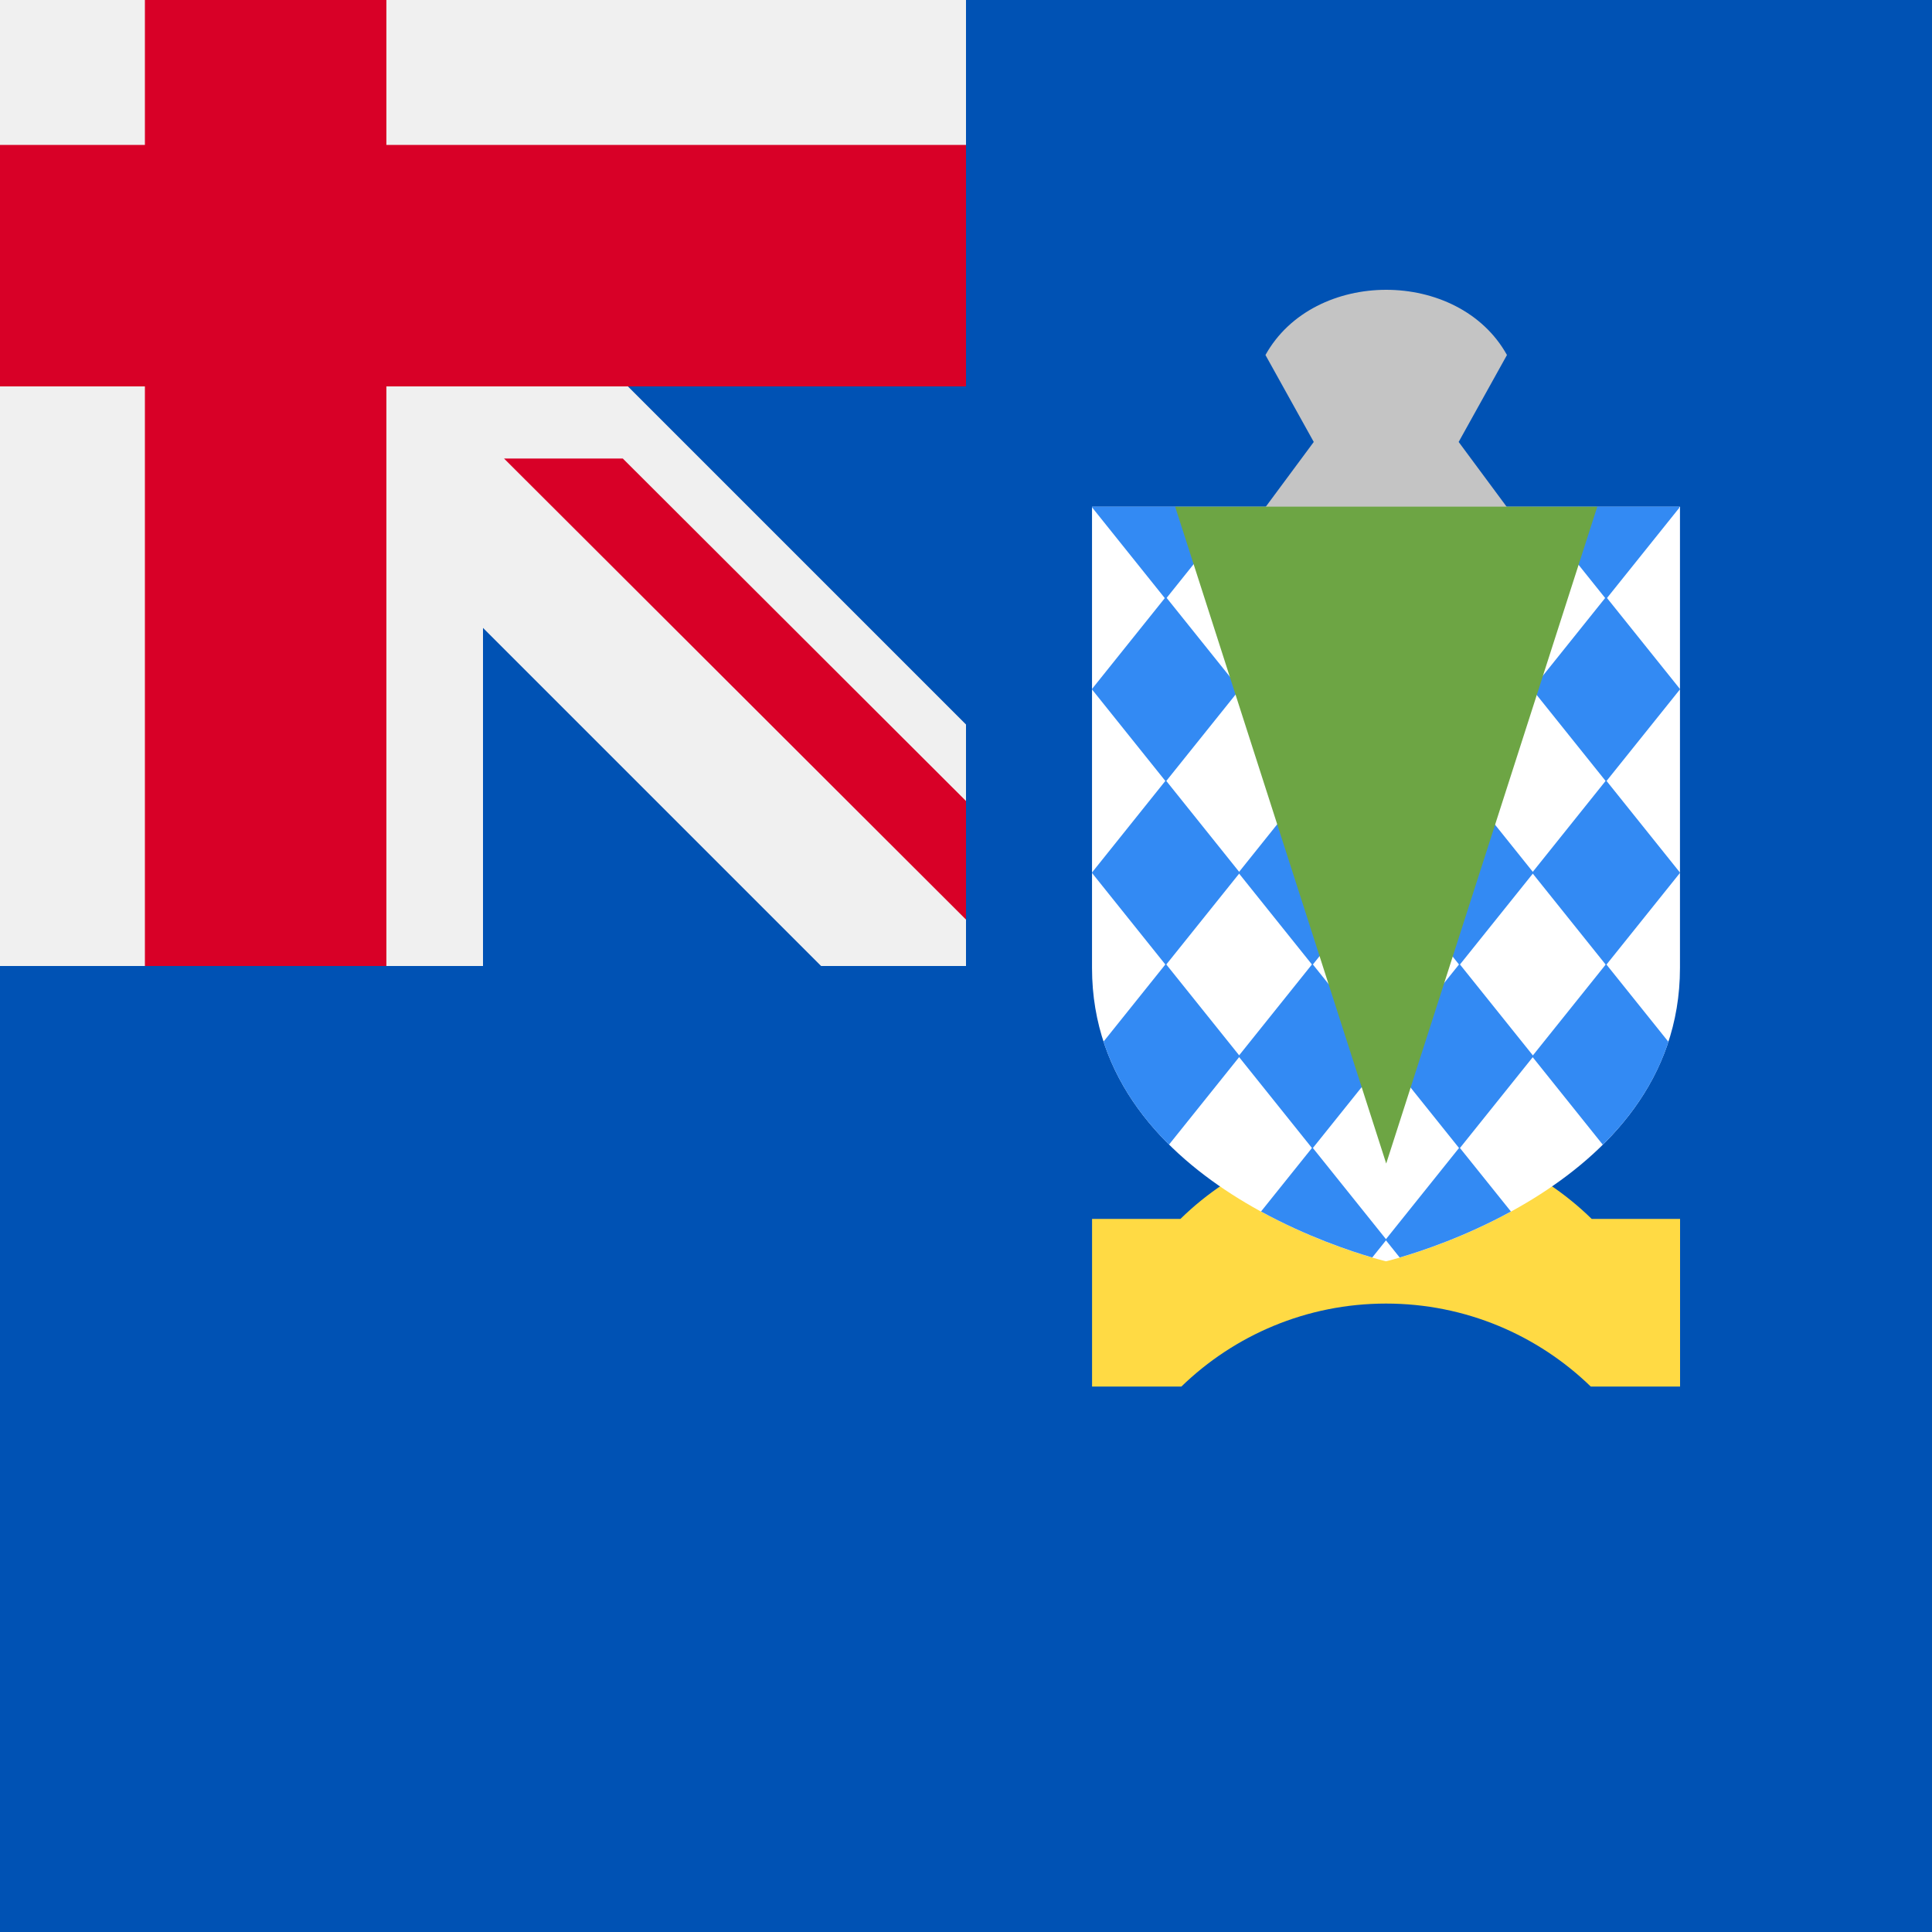 <svg xmlns="http://www.w3.org/2000/svg" width="40" height="40" viewBox="0 0 40 40" fill="none">
    <rect width="40" height="40" fill="#0052B4" />
    <path
        d="M34.784 25.236V28.707H32.935C31.84 27.645 30.345 26.989 28.697 26.989C27.049 26.989 25.554 27.645 24.459 28.707H22.61L22.61 25.236L24.44 25.236C25.537 24.163 27.039 23.5 28.697 23.5C30.355 23.5 31.857 24.163 32.954 25.236L34.784 25.236Z"
        fill="#FFDA44"
    />
    <path
        d="M34.782 10.492H22.609V20.039C22.609 24.689 28.696 26.114 28.696 26.114C28.696 26.114 34.782 24.689 34.782 20.039V10.492Z"
        fill="white"
    />
    <path
        d="M27.2 9.15L26.2 10.5H31.2L30.2 9.15L31.2 7.35C30.2 5.55 27.2 5.55 26.2 7.35L27.2 9.15Z"
        fill="#C4C4C4"
    />
    <path
        d="M31.282 25.083L30.217 23.756L28.685 25.668L28.979 26.035C29.42 25.907 30.32 25.609 31.282 25.083Z"
        fill="#338AF3"
    />
    <path
        d="M28.411 26.035L28.705 25.668L27.172 23.756L26.108 25.083C27.07 25.608 27.969 25.906 28.411 26.035Z"
        fill="#338AF3"
    />
    <path
        d="M34.543 21.57L33.252 19.96L31.72 21.872L33.184 23.7C33.772 23.119 34.266 22.415 34.543 21.57Z"
        fill="#338AF3"
    />
    <path d="M28.685 21.868L30.217 19.956L31.75 21.868L30.217 23.78L28.685 21.868Z" fill="#338AF3" />
    <path d="M25.64 21.868L27.172 19.956L28.705 21.868L27.172 23.78L25.64 21.868Z" fill="#338AF3" />
    <path
        d="M24.203 23.698L25.67 21.868L24.137 19.956L22.847 21.566C23.123 22.411 23.616 23.116 24.203 23.698Z"
        fill="#338AF3"
    />
    <path d="M31.72 18.069L33.252 16.156L34.785 18.069L33.252 19.981L31.72 18.069Z" fill="#338AF3" />
    <path d="M28.685 18.069L30.217 16.156L31.75 18.069L30.217 19.981L28.685 18.069Z" fill="#338AF3" />
    <path d="M25.64 18.069L27.172 16.156L28.705 18.069L27.172 19.981L25.64 18.069Z" fill="#338AF3" />
    <path d="M22.605 18.069L24.137 16.156L25.67 18.069L24.137 19.981L22.605 18.069Z" fill="#338AF3" />
    <path d="M31.72 14.269L33.252 12.357L34.785 14.269L33.252 16.181L31.72 14.269Z" fill="#338AF3" />
    <path d="M22.605 14.269L24.137 12.357L25.67 14.269L24.137 16.181L22.605 14.269Z" fill="#338AF3" />
    <path d="M31.722 10.49L31.72 10.492L33.252 12.405L34.768 10.514V10.49H31.722Z" fill="#338AF3" />
    <path d="M25.663 10.49L25.665 10.492L24.133 12.405L22.609 10.503V10.49H25.663Z" fill="#338AF3" />
    <path d="M33.07 10.49L28.7 24.09L24.33 10.49H33.07Z" fill="#6DA544" />
    <path fill-rule="evenodd" clip-rule="evenodd" d="M0 0H8H16H20V3V8L13 8L20 15V20H17L10 13V20H0V0Z" fill="#F0F0F0" />
    <path
        fill-rule="evenodd"
        clip-rule="evenodd"
        d="M8 0H3V3H0V8H3V20H8V8H20V3H8V0ZM20 16.584L12.894 9.493C12.894 9.493 10.435 9.493 10.435 9.493V9.493L20 19.039H20V16.584Z"
        fill="#D80027"
    />
</svg>
